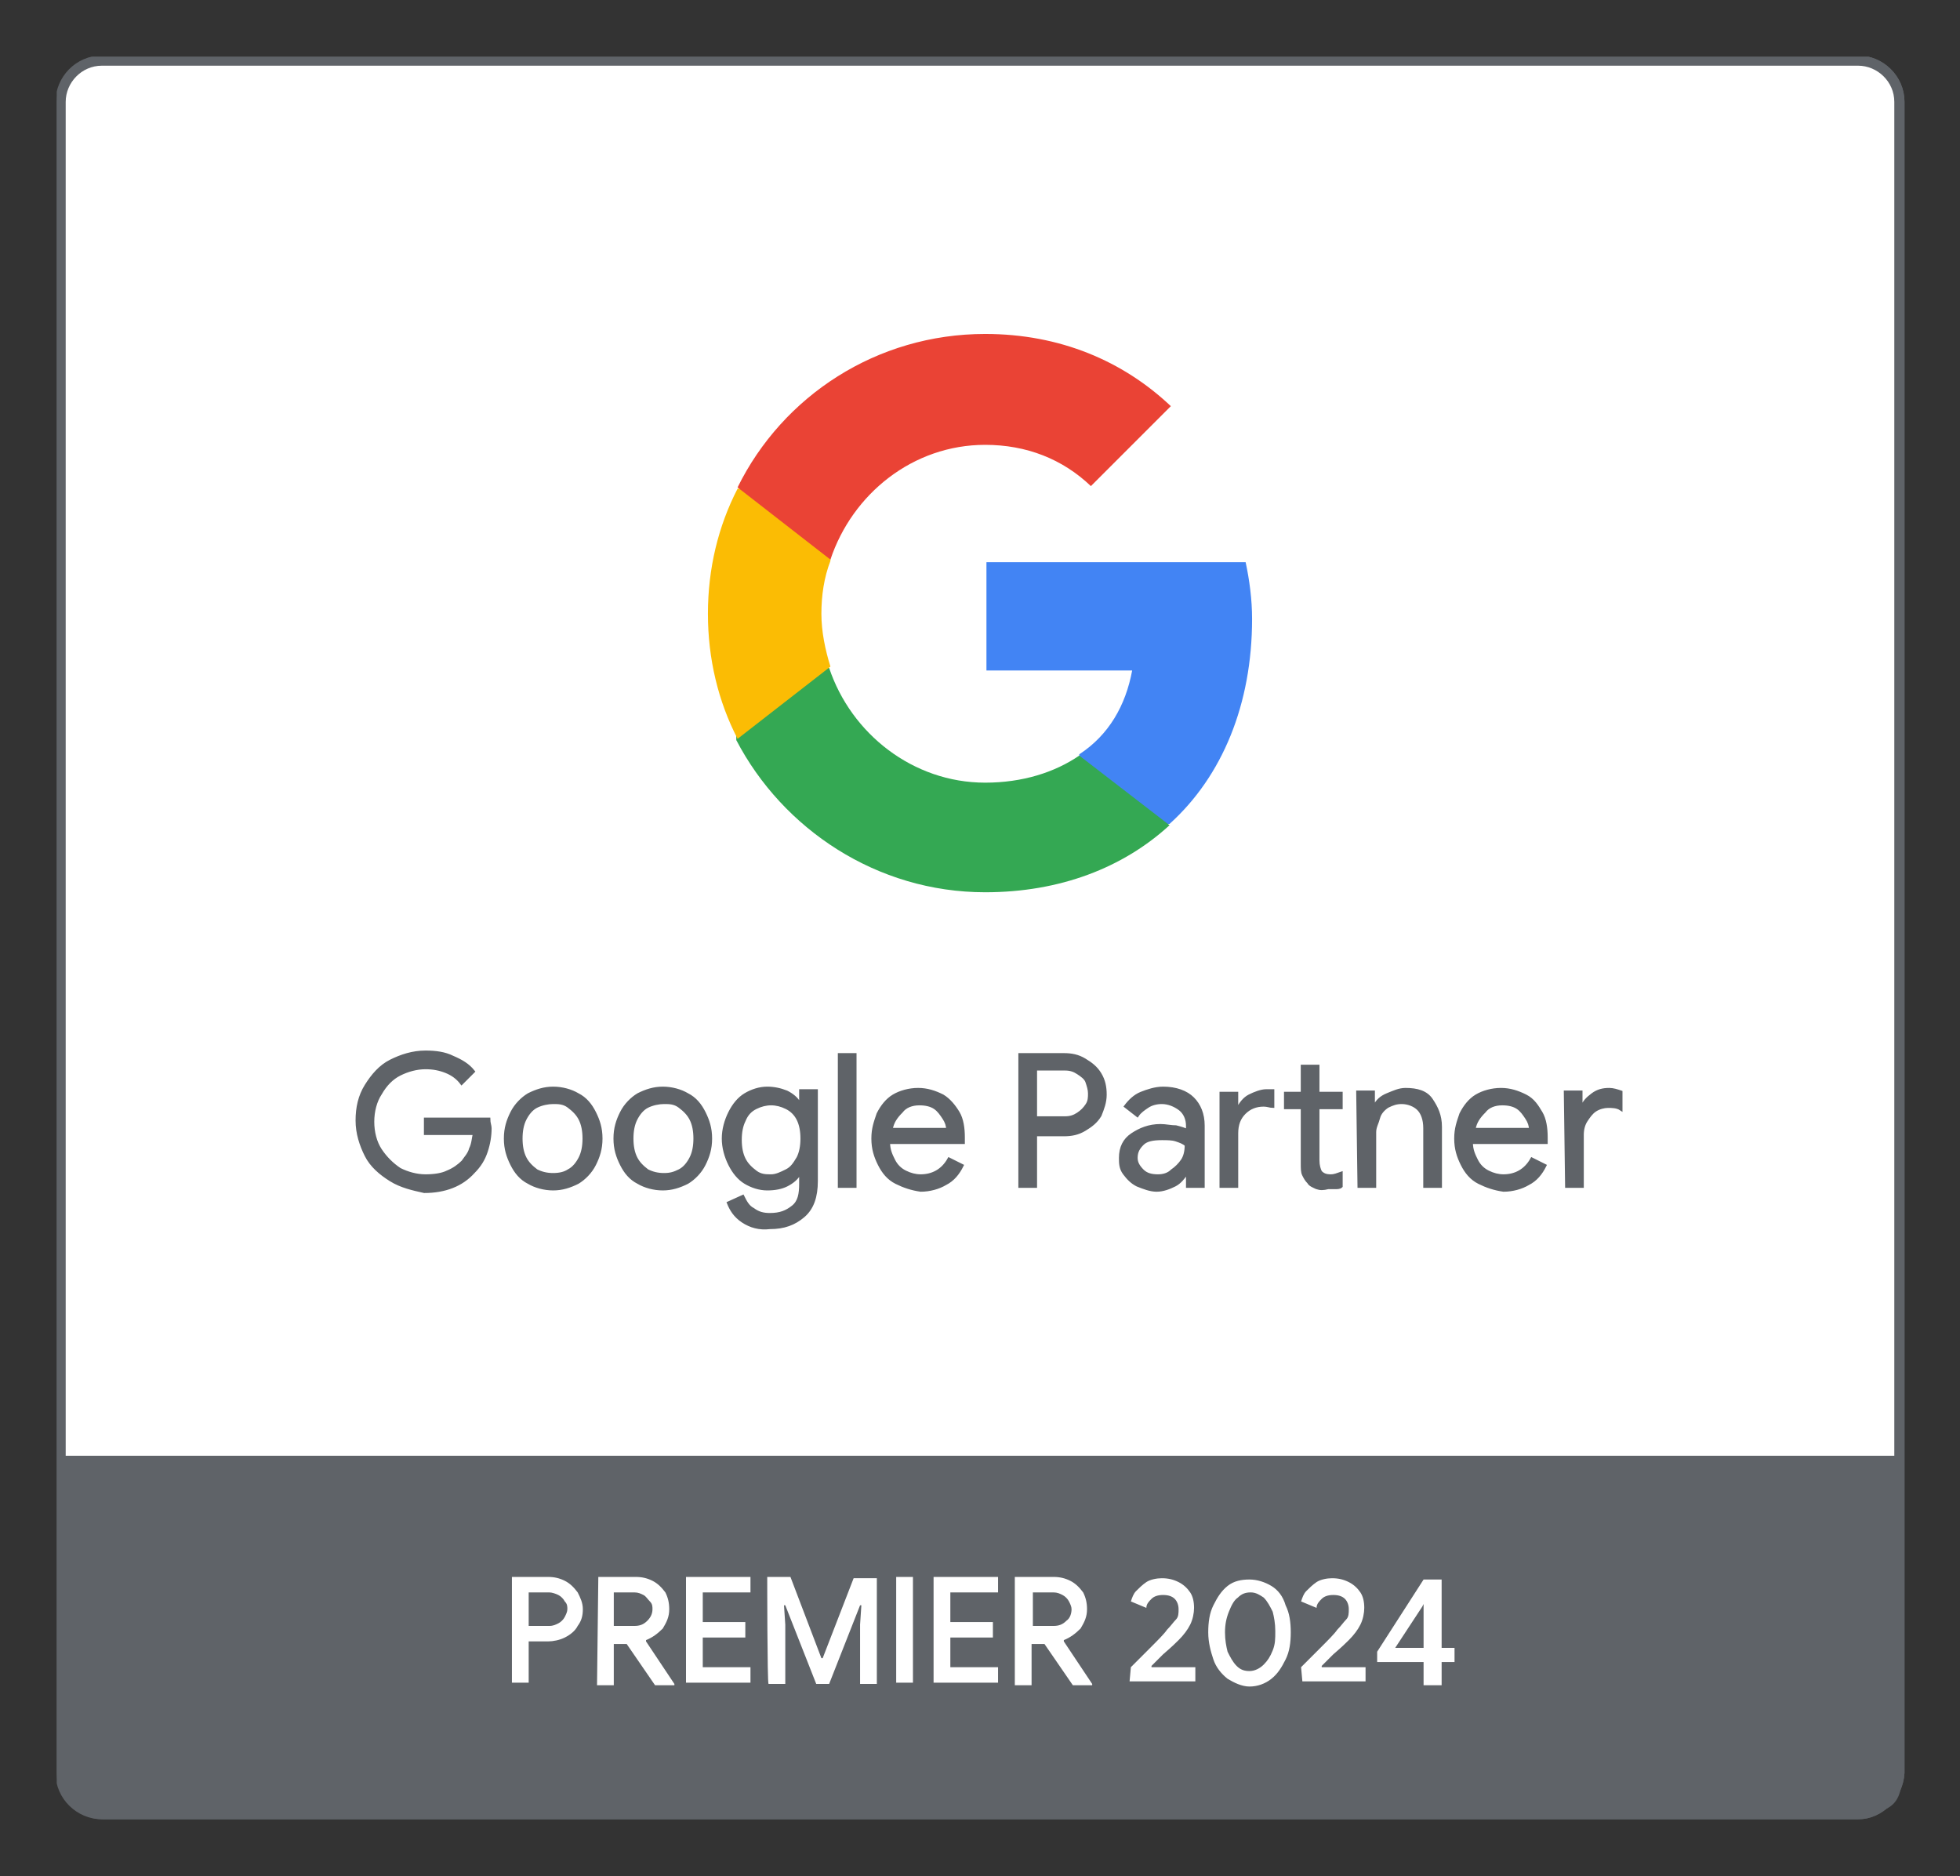 <?xml version="1.0" encoding="utf-8"?>
<!-- Generator: Adobe Illustrator 28.1.0, SVG Export Plug-In . SVG Version: 6.00 Build 0)  -->
<svg version="1.1" id="a" xmlns="http://www.w3.org/2000/svg" xmlns:xlink="http://www.w3.org/1999/xlink" x="0px" y="0px"
	 viewBox="0 0 152 145.5" style="enable-background:new 0 0 152 145.5;" xml:space="preserve">
<rect x="0" y="0" width="152" height="145.5" fill="#333333" stroke="none"/>
<style type="text/css">
	.st0{fill:#FFFFFF;}
	.st1{clip-path:url(#SVGID_00000039133294061836934270000012821873232685824423_);}
	.st2{fill:none;stroke:#5F6368;stroke-width:0.79;stroke-miterlimit:10;}
	.st3{fill:#5F6368;}
	.st4{clip-path:url(#SVGID_00000124882183969274006650000003111538642850799527_);}
	.st5{fill:#5F6368;stroke:#5F6368;stroke-width:0.25;stroke-miterlimit:10;}
	.st6{fill:#4284F4;}
	.st7{fill:#34A853;}
	.st8{fill:#FBBC04;}
	.st9{fill:#EA4335;}
</style>
<path class="st0" d="M144.1,140.7H8c-1.7,0-3.2-1.4-3.2-3.2V7.9c0-1.7,1.4-3.2,3.2-3.2h136.1c1.7,0,3.2,1.4,3.2,3.2v129.6
	C147.2,139.2,145.8,140.7,144.1,140.7L144.1,140.7z"/>
<g>
	<defs>
		<rect id="SVGID_1_" x="4.4" y="4.4" width="143.3" height="136.7"/>
	</defs>
	<clipPath id="SVGID_00000061461892831594993620000007429755752826757309_">
		<use xlink:href="#SVGID_1_"  style="overflow:visible;"/>
	</clipPath>
	<g style="clip-path:url(#SVGID_00000061461892831594993620000007429755752826757309_);">
		<path class="st2" d="M144.1,140.7H8c-1.7,0-3.2-1.4-3.2-3.2V7.9c0-1.7,1.4-3.2,3.2-3.2h136.1c1.7,0,3.2,1.4,3.2,3.2v129.6
			C147.2,139.2,145.8,140.7,144.1,140.7L144.1,140.7z"/>
		<path class="st0" d="M144.1,140.7H7.9c-1.7,0-3.2-1.4-3.2-3.2V7.9c0-1.7,1.4-3.2,3.2-3.2h136.2c1.7,0,3.2,1.4,3.2,3.2v129.6
			C147.2,139.2,145.8,140.7,144.1,140.7L144.1,140.7z"/>
		<path class="st3" d="M4.8,112.9v22.9c0,3.5,1.2,4.9,4.9,4.9h132.7c3.9,0,5.7,0,4.9-4.9v-22.9H4.8z"/>
	</g>
</g>
<path class="st0" d="M39.7,122.3h2.8c0.5,0,0.9,0.1,1.3,0.3s0.7,0.5,1,0.9c0.2,0.4,0.4,0.8,0.4,1.3s-0.1,0.9-0.4,1.3
	c-0.2,0.4-0.6,0.7-1,0.9c-0.4,0.2-0.9,0.3-1.3,0.3H41v3.2h-1.3L39.7,122.3L39.7,122.3z M42.6,126.1c0.3,0,0.5-0.1,0.7-0.2
	c0.2-0.1,0.4-0.3,0.5-0.5s0.2-0.4,0.2-0.6s0-0.4-0.2-0.6c-0.1-0.2-0.3-0.4-0.5-0.5s-0.5-0.2-0.7-0.2H41v2.6L42.6,126.1L42.6,126.1z
	 M46.4,122.3h2.9c0.5,0,0.9,0.1,1.3,0.3s0.7,0.5,1,0.9c0.2,0.4,0.3,0.8,0.3,1.3c0,0.6-0.2,1-0.5,1.5c-0.4,0.4-0.8,0.7-1.3,0.9v0.1
	l2.2,3.3v0.1h-1.5l-2.2-3.2h-1v3.2h-1.3L46.4,122.3L46.4,122.3z M49.2,126.1c0.4,0,0.7-0.1,1-0.4s0.4-0.6,0.4-0.9
	c0-0.2,0-0.4-0.2-0.6s-0.3-0.4-0.5-0.5s-0.4-0.2-0.7-0.2h-1.6v2.6L49.2,126.1L49.2,126.1z M53.2,122.3h5v1.2h-3.7v2.3h3.3v1.2h-3.3
	v2.3h3.7v1.2h-5V122.3L53.2,122.3z M59.5,122.3h1.8l2.4,6.3h0.1l2.4-6.2h1.8v8.2h-1.3v-4.6l0.1-1.5h-0.1l-2.4,6.1h-1l-2.4-6.1h-0.1
	l0.1,1.5v4.6h-1.3C59.5,130.5,59.5,122.3,59.5,122.3z M69.5,122.3h1.3v8.2h-1.3C69.5,130.5,69.5,122.3,69.5,122.3z M72.4,122.3h5
	v1.2h-3.7v2.3h3.3v1.2h-3.3v2.3h3.7v1.2h-5V122.3L72.4,122.3z M78.8,122.3h2.9c0.5,0,0.9,0.1,1.3,0.3s0.7,0.5,1,0.9
	c0.2,0.4,0.3,0.8,0.3,1.3c0,0.6-0.2,1-0.5,1.5c-0.4,0.4-0.8,0.7-1.3,0.9v0.1l2.2,3.3v0.1h-1.5l-2.2-3.2h-1v3.2h-1.3V122.3
	L78.8,122.3z M81.7,126.1c0.4,0,0.7-0.1,1-0.4c0.3-0.2,0.4-0.6,0.4-0.9c0-0.2-0.1-0.4-0.2-0.6s-0.3-0.4-0.5-0.5s-0.4-0.2-0.7-0.2
	h-1.6v2.6L81.7,126.1L81.7,126.1z M87.7,129.3c0.2-0.2,0.7-0.7,1.4-1.4s1.2-1.2,1.4-1.5c0.3-0.3,0.5-0.6,0.7-0.8s0.2-0.5,0.2-0.8
	s-0.1-0.6-0.3-0.8c-0.2-0.2-0.5-0.3-0.9-0.3c-0.4,0-0.7,0.1-0.9,0.3c-0.2,0.2-0.4,0.4-0.4,0.7l-1.2-0.5c0.1-0.3,0.2-0.6,0.4-0.8
	s0.5-0.5,0.8-0.7c0.3-0.2,0.8-0.3,1.2-0.3c0.5,0,0.9,0.1,1.3,0.3c0.4,0.2,0.7,0.5,0.9,0.8s0.3,0.7,0.3,1.2c0,0.4-0.1,0.9-0.3,1.3
	c-0.2,0.4-0.5,0.8-0.9,1.2c-0.2,0.2-0.5,0.5-1.2,1.1l-0.9,0.9l0,0.1h3.4v1.1h-5.1L87.7,129.3L87.7,129.3z M95.2,130.2
	c-0.5-0.4-0.9-0.9-1.1-1.5s-0.4-1.3-0.4-2.1s0.1-1.5,0.4-2.1c0.3-0.6,0.6-1.1,1.1-1.5s1.1-0.5,1.7-0.5s1.2,0.2,1.7,0.5
	s0.9,0.8,1.1,1.5c0.3,0.6,0.4,1.3,0.4,2.1s-0.1,1.5-0.4,2.1s-0.6,1.1-1.1,1.5s-1.1,0.6-1.7,0.6S95.7,130.5,95.2,130.2L95.2,130.2z
	 M98,129.1c0.3-0.3,0.5-0.6,0.7-1.1s0.2-0.9,0.2-1.5s-0.1-1.1-0.2-1.5c-0.2-0.4-0.4-0.8-0.7-1.1c-0.3-0.2-0.6-0.4-1-0.4
	s-0.7,0.1-1,0.4c-0.3,0.2-0.5,0.6-0.7,1.1S95,126,95,126.6s0.1,1.1,0.2,1.5c0.2,0.4,0.4,0.8,0.7,1.1c0.3,0.3,0.6,0.4,1,0.4
	S97.7,129.4,98,129.1z M100.9,129.3c0.2-0.2,0.7-0.7,1.4-1.4s1.2-1.2,1.4-1.5c0.3-0.3,0.5-0.6,0.7-0.8s0.2-0.5,0.2-0.8
	s-0.1-0.6-0.3-0.8c-0.2-0.2-0.5-0.3-0.9-0.3c-0.4,0-0.7,0.1-0.9,0.3c-0.2,0.2-0.4,0.4-0.4,0.7l-1.2-0.5c0.1-0.3,0.2-0.6,0.4-0.8
	s0.5-0.5,0.8-0.7c0.3-0.2,0.8-0.3,1.2-0.3c0.5,0,0.9,0.1,1.3,0.3c0.4,0.2,0.7,0.5,0.9,0.8s0.3,0.7,0.3,1.2c0,0.4-0.1,0.9-0.3,1.3
	c-0.2,0.4-0.5,0.8-0.9,1.2c-0.2,0.2-0.5,0.5-1.2,1.1l-0.9,0.9l0,0.1h3.4v1.1H101L100.9,129.3L100.9,129.3z"/>
<g>
	<defs>
		<rect id="SVGID_00000014616927909767452490000012240008029263043767_" x="4.4" y="4.4" width="143.3" height="136.7"/>
	</defs>
	<clipPath id="SVGID_00000143581257071710173240000016305316474878264756_">
		<use xlink:href="#SVGID_00000014616927909767452490000012240008029263043767_"  style="overflow:visible;"/>
	</clipPath>
	<g style="clip-path:url(#SVGID_00000143581257071710173240000016305316474878264756_);">
		<path class="st2" d="M144.1,140.7H7.9c-1.7,0-3.2-1.4-3.2-3.2V7.9c0-1.7,1.4-3.2,3.2-3.2h136.2c1.7,0,3.2,1.4,3.2,3.2v129.6
			C147.2,139.2,145.8,140.7,144.1,140.7L144.1,140.7z"/>
	</g>
</g>
<path class="st5" d="M30.3,91.5c-0.8-0.5-1.5-1.1-1.9-1.9s-0.7-1.7-0.7-2.7s0.2-1.9,0.7-2.7s1.1-1.5,1.9-1.9s1.7-0.7,2.7-0.7
	c0.8,0,1.5,0.1,2.1,0.4c0.7,0.3,1.2,0.6,1.6,1.1l-0.9,0.9c-0.3-0.4-0.7-0.7-1.2-0.9c-0.5-0.2-1-0.3-1.6-0.3c-0.7,0-1.4,0.2-2,0.5
	s-1.1,0.8-1.5,1.5c-0.4,0.6-0.6,1.4-0.6,2.2s0.2,1.6,0.6,2.2s0.9,1.1,1.5,1.5c0.6,0.3,1.3,0.5,2,0.5s1.3-0.1,1.7-0.3
	c0.5-0.2,0.9-0.5,1.2-0.8c0.2-0.3,0.5-0.6,0.6-1c0.2-0.4,0.2-0.8,0.3-1.2H33v-1.1h4.9c0,0.3,0.1,0.5,0.1,0.7c0,0.6-0.1,1.2-0.3,1.8
	s-0.5,1.1-1,1.6c-0.9,1-2.2,1.5-3.8,1.5C32,92.2,31.1,92,30.3,91.5L30.3,91.5z M41,91.7c-0.6-0.3-1-0.8-1.3-1.4
	c-0.3-0.6-0.5-1.2-0.5-2s0.2-1.4,0.5-2s0.8-1.1,1.3-1.4c0.6-0.3,1.2-0.5,1.9-0.5s1.4,0.2,1.9,0.5c0.6,0.3,1,0.8,1.3,1.4
	c0.3,0.6,0.5,1.2,0.5,2s-0.2,1.4-0.5,2s-0.8,1.1-1.3,1.4c-0.6,0.3-1.2,0.5-1.9,0.5S41.5,92,41,91.7z M44.1,90.8
	c0.4-0.2,0.7-0.6,0.9-1s0.3-0.9,0.3-1.5s-0.1-1.1-0.3-1.5s-0.5-0.7-0.9-1s-0.8-0.3-1.2-0.3s-0.9,0.1-1.3,0.3c-0.4,0.2-0.7,0.6-0.9,1
	c-0.2,0.4-0.3,0.9-0.3,1.5s0.1,1.1,0.3,1.5s0.5,0.7,0.9,1c0.4,0.2,0.8,0.3,1.3,0.3S43.8,91,44.1,90.8z M49.5,91.7
	c-0.6-0.3-1-0.8-1.3-1.4c-0.3-0.6-0.5-1.2-0.5-2s0.2-1.4,0.5-2s0.8-1.1,1.3-1.4c0.6-0.3,1.2-0.5,1.9-0.5s1.4,0.2,1.9,0.5
	c0.6,0.3,1,0.8,1.3,1.4c0.3,0.6,0.5,1.2,0.5,2s-0.2,1.4-0.5,2s-0.8,1.1-1.3,1.4c-0.6,0.3-1.2,0.5-1.9,0.5S50,92,49.5,91.7z
	 M52.7,90.8c0.4-0.2,0.7-0.6,0.9-1s0.3-0.9,0.3-1.5s-0.1-1.1-0.3-1.5s-0.5-0.7-0.9-1s-0.8-0.3-1.2-0.3s-0.9,0.1-1.3,0.3
	c-0.4,0.2-0.7,0.6-0.9,1c-0.2,0.4-0.3,0.9-0.3,1.5s0.1,1.1,0.3,1.5s0.5,0.7,0.9,1c0.4,0.2,0.8,0.3,1.3,0.3S52.3,91,52.7,90.8z
	 M57.6,94.7c-0.6-0.4-0.9-0.9-1.1-1.4l1.1-0.5c0.2,0.4,0.4,0.8,0.8,1c0.4,0.3,0.8,0.4,1.3,0.4c0.8,0,1.3-0.2,1.8-0.6s0.6-1,0.6-1.8
	V91h-0.1c-0.2,0.4-0.6,0.7-1,0.9c-0.4,0.2-0.9,0.3-1.5,0.3c-0.6,0-1.2-0.2-1.7-0.5c-0.5-0.3-0.9-0.8-1.2-1.4c-0.3-0.6-0.5-1.3-0.5-2
	s0.2-1.4,0.5-2s0.7-1.1,1.2-1.4c0.5-0.3,1.1-0.5,1.7-0.5c0.5,0,1,0.1,1.5,0.3c0.4,0.2,0.8,0.5,1,0.9h0.1v-1h1.2v7
	c0,1.2-0.3,2.1-1,2.7s-1.5,0.9-2.6,0.9C58.9,95.3,58.2,95.1,57.6,94.7L57.6,94.7z M61,90.8c0.4-0.2,0.6-0.5,0.9-1
	c0.2-0.4,0.3-0.9,0.3-1.5s-0.1-1.1-0.3-1.5s-0.5-0.7-0.9-0.9s-0.8-0.3-1.2-0.3s-0.8,0.1-1.2,0.3s-0.7,0.5-0.9,1
	c-0.2,0.4-0.3,0.9-0.3,1.5s0.1,1.1,0.3,1.5s0.5,0.7,0.9,1s0.8,0.3,1.2,0.3S60.6,91,61,90.8z M65.1,81.8h1.2V92h-1.2V81.8z
	 M69.5,91.7c-0.6-0.3-1-0.8-1.3-1.4s-0.5-1.2-0.5-2s0.2-1.3,0.4-1.9c0.3-0.6,0.7-1.1,1.2-1.4c0.5-0.3,1.2-0.5,1.9-0.5
	s1.3,0.2,1.9,0.5c0.5,0.3,0.9,0.8,1.2,1.3s0.4,1.2,0.4,1.9c0,0.1,0,0.3,0,0.4h-5.8c0,0.6,0.2,1,0.4,1.4c0.2,0.4,0.5,0.7,0.9,0.9
	s0.8,0.3,1.2,0.3c0.9,0,1.7-0.4,2.2-1.3l1,0.5c-0.3,0.6-0.7,1.1-1.3,1.4c-0.5,0.3-1.2,0.5-1.9,0.5C70.7,92.2,70.1,92,69.5,91.7
	L69.5,91.7z M73.5,87.6c0-0.3-0.1-0.6-0.3-0.9c-0.2-0.3-0.4-0.6-0.7-0.8s-0.7-0.3-1.2-0.3c-0.6,0-1.1,0.2-1.4,0.6
	c-0.4,0.4-0.7,0.8-0.8,1.4C69,87.6,73.5,87.6,73.5,87.6z M79.1,81.8h3.4c0.6,0,1.1,0.1,1.6,0.4s0.9,0.6,1.2,1.1
	c0.3,0.5,0.4,1,0.4,1.6s-0.2,1.1-0.4,1.6c-0.3,0.5-0.7,0.8-1.2,1.1s-1,0.4-1.6,0.4h-2.2V92h-1.2V81.8L79.1,81.8z M82.6,86.7
	c0.4,0,0.7-0.1,1-0.3s0.5-0.4,0.7-0.7s0.2-0.6,0.2-0.9s-0.1-0.6-0.2-0.9s-0.4-0.5-0.7-0.7s-0.6-0.3-1-0.3h-2.3v3.8L82.6,86.7
	L82.6,86.7z M88.2,91.9c-0.4-0.2-0.7-0.5-1-0.9s-0.3-0.8-0.3-1.2c0-0.8,0.3-1.4,0.9-1.8s1.3-0.7,2.2-0.7c0.4,0,0.8,0.1,1.2,0.1
	c0.4,0.1,0.7,0.2,0.9,0.3v-0.4c0-0.5-0.2-1-0.6-1.3s-0.9-0.5-1.4-0.5c-0.4,0-0.8,0.1-1.1,0.3c-0.3,0.2-0.6,0.4-0.8,0.7l-0.9-0.7
	c0.3-0.4,0.7-0.8,1.2-1s1.1-0.4,1.7-0.4c1,0,1.8,0.3,2.3,0.8s0.8,1.2,0.8,2.1V92h-1.2v-1H92c-0.2,0.3-0.5,0.7-0.9,0.9
	c-0.4,0.2-0.9,0.4-1.4,0.4S88.7,92.1,88.2,91.9L88.2,91.9z M90.9,90.8c0.3-0.2,0.6-0.5,0.8-0.8s0.3-0.7,0.3-1.2
	c-0.2-0.2-0.5-0.3-0.8-0.4c-0.3-0.1-0.7-0.1-1.1-0.1c-0.7,0-1.2,0.1-1.5,0.4c-0.3,0.3-0.5,0.6-0.5,1.1c0,0.4,0.2,0.7,0.5,1
	s0.7,0.4,1.2,0.4C90.2,91.2,90.6,91.1,90.9,90.8L90.9,90.8z M94.7,84.8h1.2V86h0.1c0.2-0.4,0.5-0.8,0.9-1s0.9-0.4,1.3-0.4
	c0.2,0,0.4,0,0.5,0v1.2c-0.2,0-0.4-0.1-0.7-0.1c-0.6,0-1.1,0.2-1.5,0.6c-0.4,0.4-0.6,0.9-0.6,1.6v4.1h-1.2L94.7,84.8L94.7,84.8z
	 M102.1,92.1c-0.2-0.1-0.5-0.2-0.6-0.4c-0.2-0.2-0.3-0.4-0.4-0.6s-0.1-0.5-0.1-0.9v-4.3h-1.3v-1.1h1.3v-2.1h1.2v2.1h1.8v1.1h-1.8
	v4.1c0,0.4,0.1,0.7,0.2,0.9c0.2,0.2,0.4,0.3,0.8,0.3c0.3,0,0.5-0.1,0.8-0.2V92c-0.1,0.1-0.3,0.1-0.4,0.1s-0.3,0-0.6,0
	C102.6,92.2,102.4,92.2,102.1,92.1z M105.3,84.7h1.2v1.1h0.1c0.2-0.4,0.5-0.7,1-0.9s0.9-0.4,1.4-0.4c0.9,0,1.6,0.2,2,0.8
	s0.7,1.2,0.7,2.1V92h-1.2v-4.5c0-0.7-0.2-1.2-0.5-1.5c-0.3-0.3-0.8-0.5-1.3-0.5c-0.4,0-0.7,0.1-1.1,0.3c-0.3,0.2-0.6,0.5-0.7,0.9
	s-0.3,0.7-0.3,1.1V92h-1.2L105.3,84.7L105.3,84.7z M114.7,91.7c-0.6-0.3-1-0.8-1.3-1.4s-0.5-1.2-0.5-2s0.2-1.3,0.4-1.9
	c0.3-0.6,0.7-1.1,1.2-1.4s1.2-0.5,1.9-0.5s1.3,0.2,1.9,0.5s0.9,0.8,1.2,1.3s0.4,1.2,0.4,1.9c0,0.1,0,0.3,0,0.4h-5.8
	c0,0.6,0.2,1,0.4,1.4c0.2,0.4,0.5,0.7,0.9,0.9s0.8,0.3,1.2,0.3c0.9,0,1.7-0.4,2.2-1.3l1,0.5c-0.3,0.6-0.7,1.1-1.3,1.4
	c-0.5,0.3-1.2,0.5-1.9,0.5C115.9,92.2,115.3,92,114.7,91.7L114.7,91.7z M118.7,87.6c0-0.3-0.1-0.6-0.3-0.9c-0.2-0.3-0.4-0.6-0.7-0.8
	s-0.7-0.3-1.2-0.3c-0.6,0-1.1,0.2-1.4,0.6c-0.4,0.4-0.7,0.8-0.8,1.4C114.2,87.6,118.7,87.6,118.7,87.6z M121.4,84.7h1.2v1.2h0.1
	c0.1-0.4,0.4-0.7,0.8-1s0.8-0.4,1.3-0.4c0.3,0,0.6,0.1,0.9,0.2v1.3c-0.3-0.2-0.7-0.2-1-0.2c-0.3,0-0.7,0.1-1,0.3
	c-0.3,0.2-0.5,0.5-0.7,0.8s-0.3,0.7-0.3,1.1V92h-1.2L121.4,84.7L121.4,84.7z"/>
<path class="st6" d="M97.1,48c0-1.5-0.2-3-0.5-4.4H76.5V52h11.3c-0.5,2.7-1.8,5-4.1,6.5v5.4h7C94.8,60.2,97.1,54.6,97.1,48L97.1,48
	L97.1,48z"/>
<path class="st7" d="M76.4,69.2c5.8,0,10.7-1.9,14.3-5.2l-7-5.4c-1.9,1.3-4.4,2.1-7.3,2.1c-5.6,0-10.4-3.8-12.1-8.9h-7.2v5.6
	C60.7,64.3,68,69.2,76.4,69.2L76.4,69.2L76.4,69.2z"/>
<path class="st8" d="M64.4,51.7c-0.4-1.3-0.7-2.7-0.7-4.1s0.2-2.8,0.7-4.1v-5.6h-7.2c-1.5,2.9-2.3,6.2-2.3,9.7s0.8,6.8,2.3,9.7
	L64.4,51.7L64.4,51.7z"/>
<path class="st9" d="M76.4,34.5c3.2,0,6,1.1,8.2,3.2l6.2-6.2c-3.7-3.5-8.6-5.6-14.4-5.6c-8.4,0-15.7,4.8-19.2,11.9l7.2,5.6
	C66.1,38.3,70.8,34.5,76.4,34.5C76.4,34.5,76.4,34.5,76.4,34.5z"/>
<g>
	<g>
		<path class="st0" d="M111.8,127.8h1v1.1h-1v1.8h-1.4v-1.8h-3.6l0-0.8l3.6-5.6h1.4V127.8z M108.2,127.8h2.2v-3.4l-0.1,0.2
			L108.2,127.8z"/>
	</g>
</g>
</svg>
